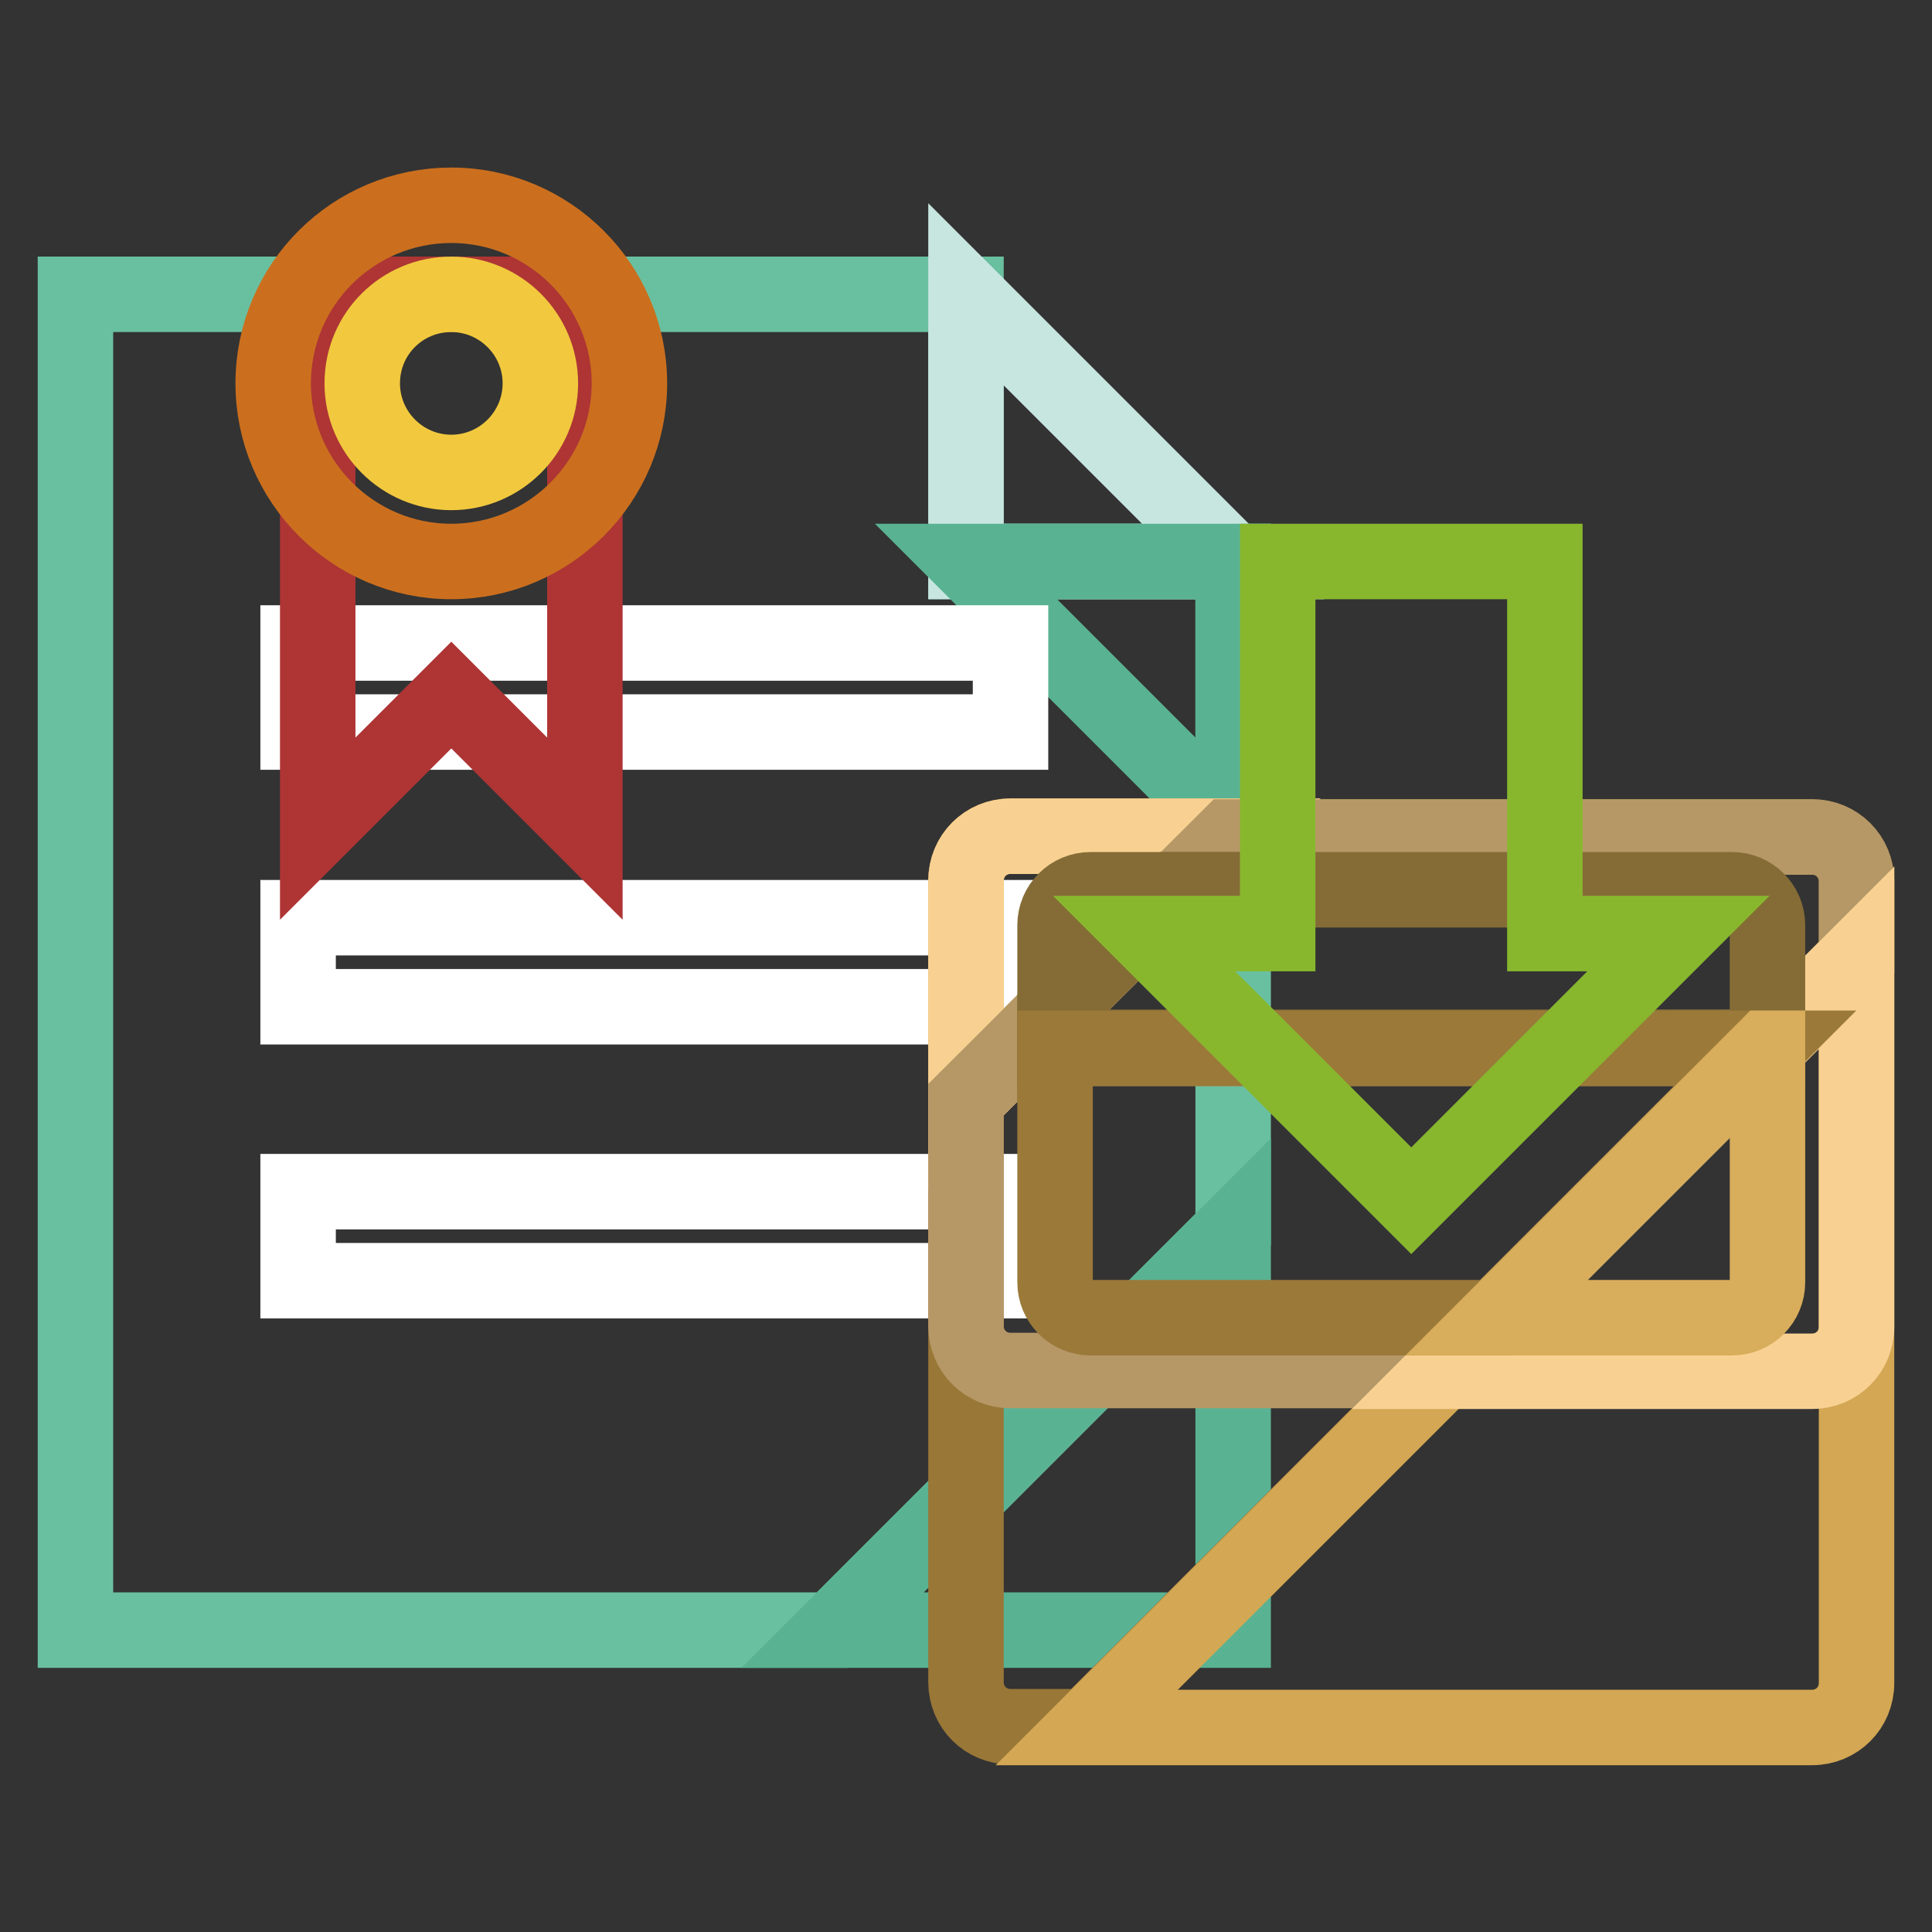 <?xml version="1.0" encoding="utf-8"?>
<!-- Svg Vector Icons : http://www.onlinewebfonts.com/icon -->
<!DOCTYPE svg PUBLIC "-//W3C//DTD SVG 1.1//EN" "http://www.w3.org/Graphics/SVG/1.1/DTD/svg11.dtd">
<svg version="1.1" xmlns="http://www.w3.org/2000/svg" xmlns:xlink="http://www.w3.org/1999/xlink" x="0px" y="0px" viewBox="0 0 256 256" enable-background="new 0 0 256 256" xml:space="preserve">
<rect x="0" y="0" width="256" height="256" fill="#333333" stroke="none"/>
<g> <path stroke-width="10" fill-opacity="0" stroke="#69c0a0"  d="M163.4,74.4H128V39H10v177h100.3l53.1-53.1V74.4z"/> <path stroke-width="10" fill-opacity="0" stroke="#59b393"  d="M163.4,162.9L110.3,216h53.1V162.9z"/> <path stroke-width="10" fill-opacity="0" stroke="#c8e6e0"  d="M128,39v35.4h35.4L128,39z"/> <path stroke-width="10" fill-opacity="0" stroke="#59b393"  d="M163.4,109.8V74.4H128L163.4,109.8z"/> <path stroke-width="10" fill-opacity="0" stroke="#ffffff"  d="M39.5,85.2h94.4V97H39.5V85.2z M39.5,121.6h94.4v11.8H39.5V121.6z M39.5,157.9h94.4v11.8H39.5V157.9z"/> <path stroke-width="10" fill-opacity="0" stroke="#ae3534"  d="M42.1,39v70.8l17.7-17.7l17.7,17.7V39H42.1z"/> <path stroke-width="10" fill-opacity="0" stroke="#cb6f1e"  d="M36.2,50.8c0,13,10.6,23.6,23.6,23.6s23.6-10.6,23.6-23.6c0-13-10.6-23.6-23.6-23.6S36.2,37.7,36.2,50.8 L36.2,50.8z"/> <path stroke-width="10" fill-opacity="0" stroke="#f2c93e"  d="M48,50.8c0,6.5,5.3,11.8,11.8,11.8c6.5,0,11.8-5.3,11.8-11.8c0,0,0,0,0,0c0-6.5-5.3-11.8-11.8-11.8 C53.3,39,48,44.2,48,50.8C48,50.8,48,50.8,48,50.8z"/> <path stroke-width="10" fill-opacity="0" stroke="#d3a754"  d="M133.9,110.8c-3.3,0-5.9,2.6-5.9,5.9l0,0v29l34.9-34.9H133.9z"/> <path stroke-width="10" fill-opacity="0" stroke="#997737"  d="M139.8,138.9H234l12-12v-10.1c0-3.3-2.6-5.9-5.9-5.9h-77.2L128,145.7v77.2c0,3.3,2.6,5.9,5.9,5.9H144l90-90 H139.8L139.8,138.9z"/> <path stroke-width="10" fill-opacity="0" stroke="#d3a754"  d="M234,138.9h3.2H234l-90,90h96.1c3.3,0,5.9-2.6,5.9-5.9v-96.1L234,138.9z"/> <path stroke-width="10" fill-opacity="0" stroke="#f8d192"  d="M133.9,110.8c-3.3,0-5.9,2.6-5.9,5.9l0,0v29l34.9-34.9H133.9z"/> <path stroke-width="10" fill-opacity="0" stroke="#b69867"  d="M139.8,138.9H234l12-12v-10.1c0-3.3-2.6-5.9-5.9-5.9h-77.2L128,145.7v30c0,3.3,2.6,5.9,5.9,5.9h57.3 l42.8-42.8L139.8,138.9L139.8,138.9z"/> <path stroke-width="10" fill-opacity="0" stroke="#f8d192"  d="M234,138.9h3.2H234l-42.8,42.8h48.9c3.3,0,5.9-2.6,5.9-5.9v-48.9L234,138.9L234,138.9z"/> <path stroke-width="10" fill-opacity="0" stroke="#856c36"  d="M144.5,117.9c-2.6,0-4.7,2.1-4.7,4.7v11.3l16-16L144.5,117.9L144.5,117.9z"/> <path stroke-width="10" fill-opacity="0" stroke="#856c36"  d="M234.2,122.6c0-2.6-2.1-4.7-4.7-4.7h-73.7l-16,16v4.9H234l0.2-0.2V122.6L234.2,122.6z M234.2,138.6 l-0.2,0.2h0.2V138.6z"/> <path stroke-width="10" fill-opacity="0" stroke="#9b7939"  d="M139.8,138.9v31c0,2.6,2.1,4.7,4.7,4.7h53.7l35.7-35.7H139.8z"/> <path stroke-width="10" fill-opacity="0" stroke="#d8ad5b"  d="M198.3,174.6h31.2c2.6,0,4.7-2.1,4.7-4.7v-31H234L198.3,174.6L198.3,174.6z"/> <path stroke-width="10" fill-opacity="0" stroke="#88b72e"  d="M204.7,123.7V74.4h-35.4v49.3h-17.7l15.2,15.2l20.2,20.2l20.2-20.2l15.2-15.2H204.7z"/></g>
</svg>